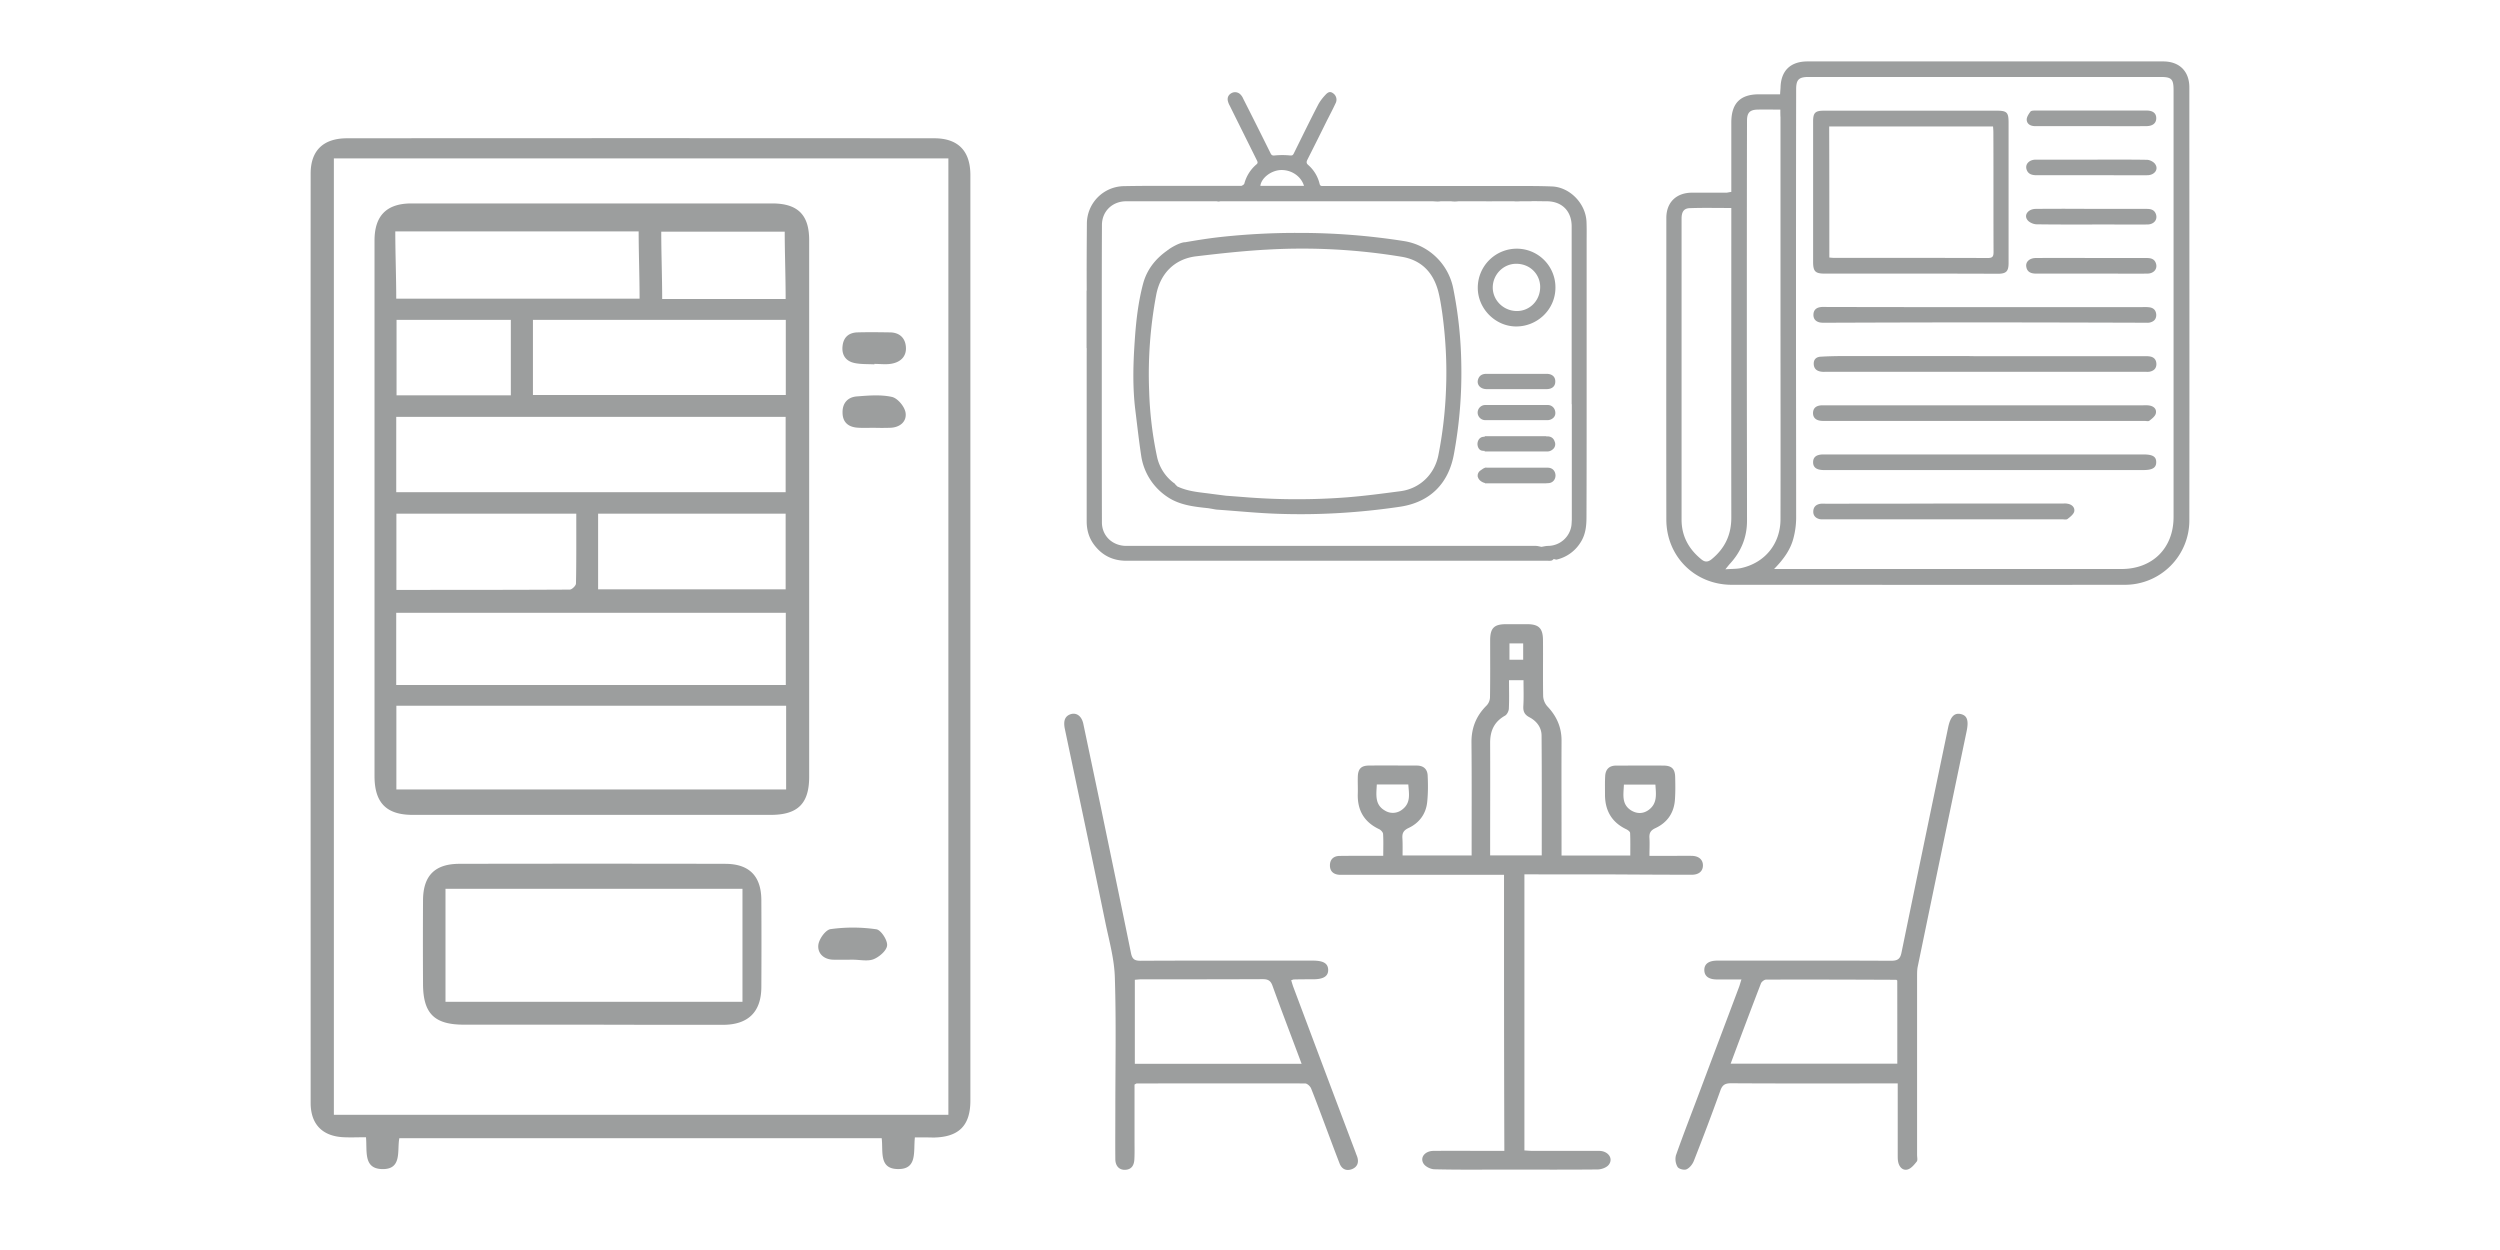 <svg xmlns="http://www.w3.org/2000/svg" xml:space="preserve" width="113.391" height="56.693"><path fill="#9C9E9E" d="M68.732 14.807c.97.021 1.812-.75 1.817-1.753a1.754 1.754 0 0 0-1.754-1.775 1.77 1.77 0 0 0-1.768 1.753c-.013.947.772 1.753 1.705 1.775zm.051-2.843c.629.008 1.054.48 1.073 1.012.021.637-.459 1.131-1.054 1.131-.601 0-1.096-.48-1.096-1.067s.482-1.083 1.077-1.076zm1.414 9.249h-2.758a.144.144 0 0 0-.077 0h-.015v.008a.358.358 0 0 0-.127.07c-.015.007-.021.015-.036.021l-.014.014a.289.289 0 0 0-.148.228v.021c0 .028 0 .049.015.078.043.135.19.227.317.255v.014H70.142v-.007h.063c.212 0 .347-.155.347-.354-.009-.207-.143-.348-.355-.348zm-20.909-4.639v7.071c0 .396.104.756.339 1.067.368.488.854.722 1.464.722H70.19c.057 0 .12.007.178-.008.042-.007.069-.042.104-.07.05.007.106.036.148.021a1.735 1.735 0 0 0 1.061-.764c.233-.354.276-.743.276-1.16.007-1.689.007-3.401.007-5.119v-7.359c0-.312.007-.622-.007-.934-.043-.812-.75-1.549-1.562-1.584-.53-.021-1.062-.021-1.584-.021h-8.866c-.042-.007-.078-.028-.093-.1a1.641 1.641 0 0 0-.517-.854c-.084-.071-.084-.135-.042-.228.304-.601.601-1.194.897-1.796.135-.262.27-.522.396-.792.07-.154.021-.325-.106-.424s-.226-.092-.366.064c-.127.134-.24.282-.325.438-.382.735-.742 1.479-1.11 2.221-.043.085-.079.093-.177.085a3.667 3.667 0 0 0-.679 0c-.113.015-.155-.014-.198-.105-.41-.827-.82-1.647-1.237-2.468a.578.578 0 0 0-.113-.178.339.339 0 0 0-.401-.085c-.143.071-.213.191-.186.348a.803.803 0 0 0 .093.239c.409.828.819 1.647 1.229 2.476.043.084.043.134-.035.19a1.727 1.727 0 0 0-.537.862c-.015.042-.078.078-.127.1h-3.196c-.707 0-1.421 0-2.129.014a1.705 1.705 0 0 0-1.689 1.697c-.007 1.011-.014 2.028-.007 3.041h-.007v2.608h.007c-.002.262-.002.523-.002.785zm8.767-8.86c.488-.034.954.263 1.089.715h-1.979c.042-.346.459-.679.89-.715zm-8.082 9.193v-2.545c0-1.386 0-2.772.007-4.158 0-.622.475-1.075 1.098-1.075H55.186a.296.296 0 0 0 .163 0h9.646c.112.007.232.021.347 0h.474c.113.015.22.015.332 0h1.225c.141.007.282 0 .424 0h.877c.042.007.085.007.134.007.058 0 .113-.007.177-.007h.481v-.007c.226 0 .459.007.686.007.693 0 1.133.445 1.133 1.139v8.066h.007v5.239c-.007.099-.007.191-.021.283a1.08 1.08 0 0 1-1.054.904c-.099 0-.205.028-.304.043-.085-.015-.17-.043-.255-.043H51.089c-.63 0-1.11-.452-1.11-1.067-.006-2.261-.006-4.524-.006-6.786zM32.89 39.18c-4.016-.008-8.032-.008-12.049 0-1.109 0-1.646.529-1.654 1.646a347.077 347.077 0 0 0 0 3.818c.008 1.329.518 1.831 1.847 1.831h5.783c1.986.007 3.975.007 5.969.007 1.145 0 1.738-.58 1.746-1.703.007-1.316.007-2.624 0-3.939 0-1.102-.545-1.66-1.642-1.66zm.786 6.257h-13.47v-5.125h13.47v5.125zm18.086-24.755a2.717 2.717 0 0 0 1.152 1.832c.564.396 1.229.467 1.896.537l.205.035c.07.015.12.021.162.028.94.063 1.881.163 2.821.191 1.839.062 3.663-.05 5.479-.318 1.365-.198 2.222-1.032 2.469-2.397.248-1.343.36-2.7.333-4.072a18.81 18.81 0 0 0-.361-3.415 2.706 2.706 0 0 0-2.255-2.171 30.372 30.372 0 0 0-4.725-.368 31.689 31.689 0 0 0-3.562.184c-.53.058-1.062.142-1.584.233-.015 0-.028.007-.043.007-.021 0-.049 0-.077.007-.304.063-.658.312-.658.312v.007a.429.429 0 0 0-.084.057c-.53.375-.912.863-1.082 1.492-.227.854-.325 1.739-.382 2.616-.071 1.04-.1 2.079.028 3.119.086.698.163 1.391.268 2.084zm.679-7.304c.185-.982.843-1.641 1.824-1.754 1.075-.127 2.156-.247 3.238-.304a27.692 27.692 0 0 1 6.066.325c.892.147 1.429.7 1.661 1.556.085.325.136.665.185.997.156 1.138.22 2.305.17 3.486a18.96 18.96 0 0 1-.347 2.97c-.178.876-.85 1.513-1.726 1.626-.8.105-1.599.212-2.404.276a29.67 29.67 0 0 1-4.462.007c-.366-.028-.734-.057-1.031-.078l-.663-.085c-.494-.071-1.039-.092-1.557-.339 0-.007-.042-.042-.084-.085a.174.174 0 0 0-.07-.07 2.012 2.012 0 0 1-.765-1.202 16.706 16.706 0 0 1-.354-2.949 19.39 19.39 0 0 1 .319-4.377zm-13.668 3.09c.283.058.588.042.885.058 0-.007.007-.015 0-.021.255 0 .522.036.771-.007.418-.071.7-.333.658-.778-.035-.396-.29-.636-.714-.644-.495-.007-.99-.014-1.485 0-.389.014-.629.219-.672.615-.05.416.155.7.557.777zm28.658 1.181h2.715c.248 0 .396-.127.396-.339.007-.22-.143-.354-.396-.354h-2.728c-.155 0-.29.049-.36.205-.114.255.063.488.373.488zm-28.558 1.747c.254.021.516.007.771.007.24.007.475.007.714 0 .46-.007.778-.283.715-.687-.042-.275-.36-.657-.622-.714-.51-.112-1.067-.062-1.599-.021-.396.035-.644.297-.637.728 0 .432.248.651.658.687zm28.353 1.046c.035.007.077.007.113.007v.028h2.855a.361.361 0 0 0 .219-.084.3.3 0 0 0 .1-.368c-.05-.156-.17-.233-.333-.233h-.049v-.007h-2.786v.021c-.028 0-.05.007-.078.007-.154.021-.247.155-.254.317.001.149.072.291.213.312zm.149-1.386h2.813a.38.38 0 0 0 .212-.063c.135-.085.171-.227.128-.375a.336.336 0 0 0-.325-.248H67.375a.346.346 0 0 0-.354.333.346.346 0 0 0 .354.353zm-29.59 24.472c.304.007.601 0 .896 0 .318 0 .672.084.94-.021.262-.104.601-.396.615-.629.021-.239-.283-.701-.488-.729a7.406 7.406 0 0 0-2.071-.008c-.227.028-.522.438-.559.707-.048.376.227.666.667.68zm44.878-24.437h14.601c.078 0 .177.028.22-.007.12-.092.27-.205.298-.339.042-.198-.101-.325-.306-.354-.092-.015-.184-.008-.274-.008H82.67c-.29 0-.432.12-.438.348-.002.226.147.353.431.36zm11.106 3.755c-.069-.015-.147-.008-.219-.008h-5.374c-1.789.008-3.585.008-5.381.008-.077 0-.162-.008-.247.007-.184.036-.297.142-.304.339-.008.198.111.311.289.354.078.015.163.008.248.008h10.747c.085 0 .19.027.247-.015.12-.092.275-.212.305-.339.037-.184-.106-.325-.311-.354zM82.76 12.41h3.903c1.322 0 2.638 0 3.944.007.39 0 .495-.105.495-.495v-6.35c0-.474-.07-.552-.545-.552H82.73c-.396 0-.494.092-.494.487v6.378c.002.426.101.525.524.525zm7.637-6.675c.008.099.015.184.015.275.008 1.804 0 3.6.008 5.402 0 .185-.015.29-.248.29-2.341-.007-4.674-.007-7.014-.007-.051 0-.106-.007-.186-.014 0-1.994 0-3.959-.007-5.946h7.432zm6.973 3.74h-2.531c-.835-.008-1.669-.008-2.503 0-.333 0-.545.262-.39.487.077.121.282.212.432.212 1.061.015 2.114.008 3.175.008.615 0 1.224.007 1.839 0 .297 0 .475-.212.396-.459-.066-.205-.229-.248-.418-.248zm-.15 11.137H82.703c-.318 0-.467.12-.467.354 0 .234.155.347.467.354h14.515c.41 0 .58-.106.58-.354.003-.256-.161-.354-.578-.354zm.262-4.448c-.1-.014-.204-.007-.305-.007h-7.149c-.263 0-.523 0-.771-.007h-5.614c-.347 0-.699.007-1.054.028-.19.007-.332.105-.325.332.008.213.135.318.333.347.077.014.162.007.247.007h14.445c.071 0 .147.007.22-.007.185-.042.297-.148.297-.347-.005-.204-.119-.324-.324-.346zm.63-13.378H81.983c-.777 0-1.21.424-1.224 1.195-.007.092-.014.177-.021.297h-.94c-.862-.007-1.272.403-1.272 1.28V8.704c-.099.014-.161.028-.204.035H76.73c-.707.007-1.151.445-1.151 1.146 0 4.555-.008 9.114 0 13.676 0 1.676 1.294 2.963 2.97 2.963 5.933 0 11.864.007 17.797 0a2.922 2.922 0 0 0 2.955-2.949c.008-6.541 0-13.074 0-19.614-.002-.736-.455-1.175-1.189-1.175zM77.627 25.37c-.162.127-.297.134-.459 0-.573-.466-.898-1.053-.898-1.803V9.92c0-.317.106-.474.383-.479.607-.021 1.217-.007 1.873-.007v.317c0 4.575-.007 9.157 0 13.731-.001.785-.298 1.4-.899 1.888zm1.308.403c-.197.035-.402.027-.679.049.092-.113.142-.177.19-.233.517-.551.792-1.209.792-1.965 0-2.503-.008-5.013-.008-7.517 0-3.542 0-7.092.008-10.634 0-.36.128-.495.48-.502.332-.008.664 0 1.032 0 0 .154 0 .254.007.359v9.383c0 2.941.007 5.884 0 8.824.003 1.133-.718 2.01-1.822 2.236zm19.65-2.319c0 1.407-.954 2.354-2.361 2.354H80.465c.452-.459.771-.912.898-1.472a3.66 3.66 0 0 0 .104-.819c0-2.886-.007-5.777-.007-8.662 0-3.6 0-7.205.007-10.805 0-.438.12-.559.565-.559h15.959c.502 0 .594.092.594.601v19.362zM97.37 7.248c-.842-.014-1.69-.007-2.531-.007h-2.503c-.297 0-.495.205-.418.446.071.219.255.261.467.261h3.338c.56 0 1.11.007 1.669 0 .312 0 .517-.247.374-.48-.064-.121-.256-.22-.396-.22zM18.72 36.96h16.234c1.229 0 1.747-.51 1.747-1.727V10.889c0-1.152-.523-1.662-1.684-1.662H18.663c-1.124 0-1.676.552-1.676 1.683v24.295c.002 1.21.539 1.755 1.733 1.755zm16.914-18.052v3.415H17.972v-3.415h17.662zm-17.648-.976v-3.423h5.184v3.423h-5.184zm17.648 5.366v3.431h-8.506v-3.431h8.506zm-9.51 3.168c0 .1-.185.276-.283.276-2.446.014-5.373.014-7.862.014v-3.458h8.159c-.001.885.007 2.299-.014 3.168zm9.517 1.329v3.274h-17.67v-3.274h17.67zm.015 8.012H17.978v-3.798h17.678v3.798zm-.015-17.89H24.172v-3.408h11.469v3.408zm-.049-7.41c0 .912.042 2.059.042 3.056h-5.6c0-.947-.042-2.079-.042-3.056h5.6zm-6.625-.013c0 .933.042 2.064.042 3.054H17.972c0-.961-.043-2.093-.043-3.054h11.038zm32.519 41.78c-.948-2.503-1.89-5.015-2.829-7.517-.035-.1-.063-.197-.093-.297.071-.021.093-.035.113-.035.29-.008.587-.008.877-.008.48 0 .7-.142.687-.444-.015-.283-.227-.403-.7-.403-2.603 0-5.204-.007-7.807.007-.282 0-.382-.078-.438-.354-.452-2.228-.919-4.447-1.379-6.675l-.785-3.733c-.077-.339-.304-.502-.565-.424-.262.085-.347.297-.269.672.622 2.963 1.252 5.918 1.859 8.881.17.799.39 1.604.409 2.418.063 2.001.021 4.01.021 6.01 0 .736-.007 1.471 0 2.199 0 .312.177.495.438.488.298-.009.41-.205.425-.468.015-.262.008-.516.008-.776v-2.623c.062-.036.07-.043.099-.051 2.546 0 5.091-.007 7.638 0 .092 0 .226.121.269.22.226.564.438 1.139.65 1.704.212.565.424 1.139.644 1.704.099.262.312.359.572.255.24-.101.312-.306.227-.56-.022-.063-.051-.125-.071-.19zm-10.014-4.023V44.44c.1-.008.198-.021.297-.021 1.831 0 3.67 0 5.501-.008.24 0 .361.064.445.298.425 1.173.87 2.333 1.322 3.542h-7.565zm21.58-8.591c1.23.007 2.453.015 3.685.015.317 0 .502-.162.502-.425 0-.255-.185-.424-.495-.431-.305-.008-.607 0-.912 0h-1.019c0-.305.015-.552 0-.799-.015-.228.042-.354.275-.461.559-.262.855-.722.884-1.336.021-.324.016-.65.008-.977-.008-.368-.155-.517-.517-.521-.722-.009-1.442 0-2.164 0-.317 0-.479.176-.494.479-.015.27-.008.544-.008.812-.007.735.297 1.279.969 1.598.071.036.17.107.17.17.015.34.008.687.008 1.02h-3.118v-.39c0-1.611-.007-3.218 0-4.829 0-.607-.227-1.109-.645-1.549a.756.756 0 0 1-.189-.459c-.016-.855 0-1.712-.008-2.566-.008-.51-.19-.693-.692-.7h-.982c-.545 0-.722.177-.722.734 0 .856.007 1.712-.007 2.567a.565.565 0 0 1-.148.381c-.48.475-.7 1.025-.692 1.697.015 1.577.007 3.154.007 4.729v.383h-3.132c0-.276.007-.53-.008-.784-.015-.228.05-.354.275-.461.488-.227.792-.637.849-1.174.042-.402.042-.812.021-1.216-.015-.291-.198-.444-.495-.444-.722 0-1.442-.009-2.164 0-.36 0-.502.153-.509.521-.007.247.007.495 0 .743-.028.756.283 1.301.976 1.625.071.036.163.135.17.205.021.318.008.645.008.998h-.375c-.53 0-1.062 0-1.592.006-.269 0-.451.143-.451.432 0 .283.184.418.46.426h7.436c0 4.191 0 8.351.015 12.521h-.438c-.926 0-1.846-.008-2.771 0-.382 0-.63.289-.46.572.085.142.318.255.488.262 1.089.028 2.178.014 3.273.014 1.386 0 2.771.009 4.157-.006.169-.008.39-.086.487-.213.22-.283-.028-.629-.438-.629h-3.006c-.127 0-.262-.014-.382-.021V39.657c1.323.003 2.617.003 3.91.003zm.602-4.073h1.429c.028.433.099.855-.312 1.153-.247.177-.529.177-.792.015-.445-.283-.34-.729-.325-1.168zM62.807 36.76c-.46-.268-.382-.713-.36-1.18h1.429c.028.416.127.834-.276 1.138a.678.678 0 0 1-.793.042zm5.657-7.578h.622v.741h-.622v-.741zm-.877 9.616v-.418c0-1.562.007-3.125 0-4.688 0-.545.184-.955.672-1.23.092-.049.17-.205.177-.311.021-.424.007-.85.007-1.301h.658c0 .396.015.783-.008 1.174-.014.24.05.389.276.508.325.17.551.461.551.835.015 1.796.008 3.593.008 5.431h-2.341zM42.373 6.272c-8.874-.007-17.755-.007-26.629 0-1.082 0-1.654.559-1.654 1.598-.007 14.05 0 28.106 0 42.156 0 .969.537 1.513 1.499 1.555.332.016.664 0 1.011 0 .058.63-.12 1.4.693 1.443.969.049.707-.842.82-1.4H39.99c.076.594-.143 1.4.749 1.4.877.007.686-.793.757-1.437.311 0 .571 0 .834.008 1.151-.016 1.683-.53 1.683-1.677V7.939c-.001-1.094-.558-1.667-1.64-1.667zm.642 44.291H15.143V7.184h27.872v43.379zM88.92 32.384c-.29-.056-.46.136-.559.609-.708 3.4-1.415 6.801-2.114 10.203-.058.297-.17.381-.481.381-2.623-.014-5.246-.007-7.869-.007-.402 0-.602.155-.595.438.008.275.205.417.58.417h1.104c-.051.149-.071.241-.106.333-.587 1.569-1.181 3.133-1.768 4.701-.368.983-.75 1.959-1.097 2.941a.705.705 0 0 0 .07.522c.057.101.304.163.41.113.142-.062.274-.232.332-.382.418-1.062.819-2.121 1.202-3.188.092-.262.22-.332.487-.332 2.391.015 4.772.007 7.162.007h.396V52.4c0 .105 0 .205.021.305.049.228.205.396.424.34.163-.043.305-.22.417-.36.051-.063.016-.197.016-.297v-8.104c0-.134 0-.268.021-.402.735-3.563 1.479-7.135 2.222-10.697.107-.503.035-.737-.275-.801zm-2.865 15.86h-7.559c.46-1.237.912-2.438 1.372-3.634.027-.078.154-.178.232-.178 1.966-.008 3.938 0 5.903.008.015 0 .021.014.05.035.002 1.238.002 2.489.002 3.769zm9.497-35.834c.615 0 1.224.007 1.839 0 .297 0 .475-.212.396-.459-.063-.205-.228-.248-.417-.248h-2.503c-.85-.007-1.69-.007-2.531 0-.276 0-.467.169-.432.389.034.248.219.318.444.318h3.204zM82.81 13.923c-.078 0-.163-.007-.248.008-.184.027-.304.134-.311.333-.007.197.099.317.282.359.1.021.205.015.305.015 2.227-.008 4.454-.015 6.682-.015 2.596 0 5.197.007 7.792.015.063 0 .127.007.19-.008.185-.042.298-.147.298-.347-.008-.205-.121-.325-.326-.346-.12-.015-.24-.007-.359-.007h-7.093c-2.403 0-4.807 0-7.212-.007zm9.496-8.202h2.531c.834 0 1.669.007 2.503 0 .304 0 .46-.135.46-.361 0-.219-.149-.346-.438-.346h-5.035c-.077 0-.197 0-.233.049-.084.112-.177.255-.169.375.013.197.183.283.381.283z"/></svg>